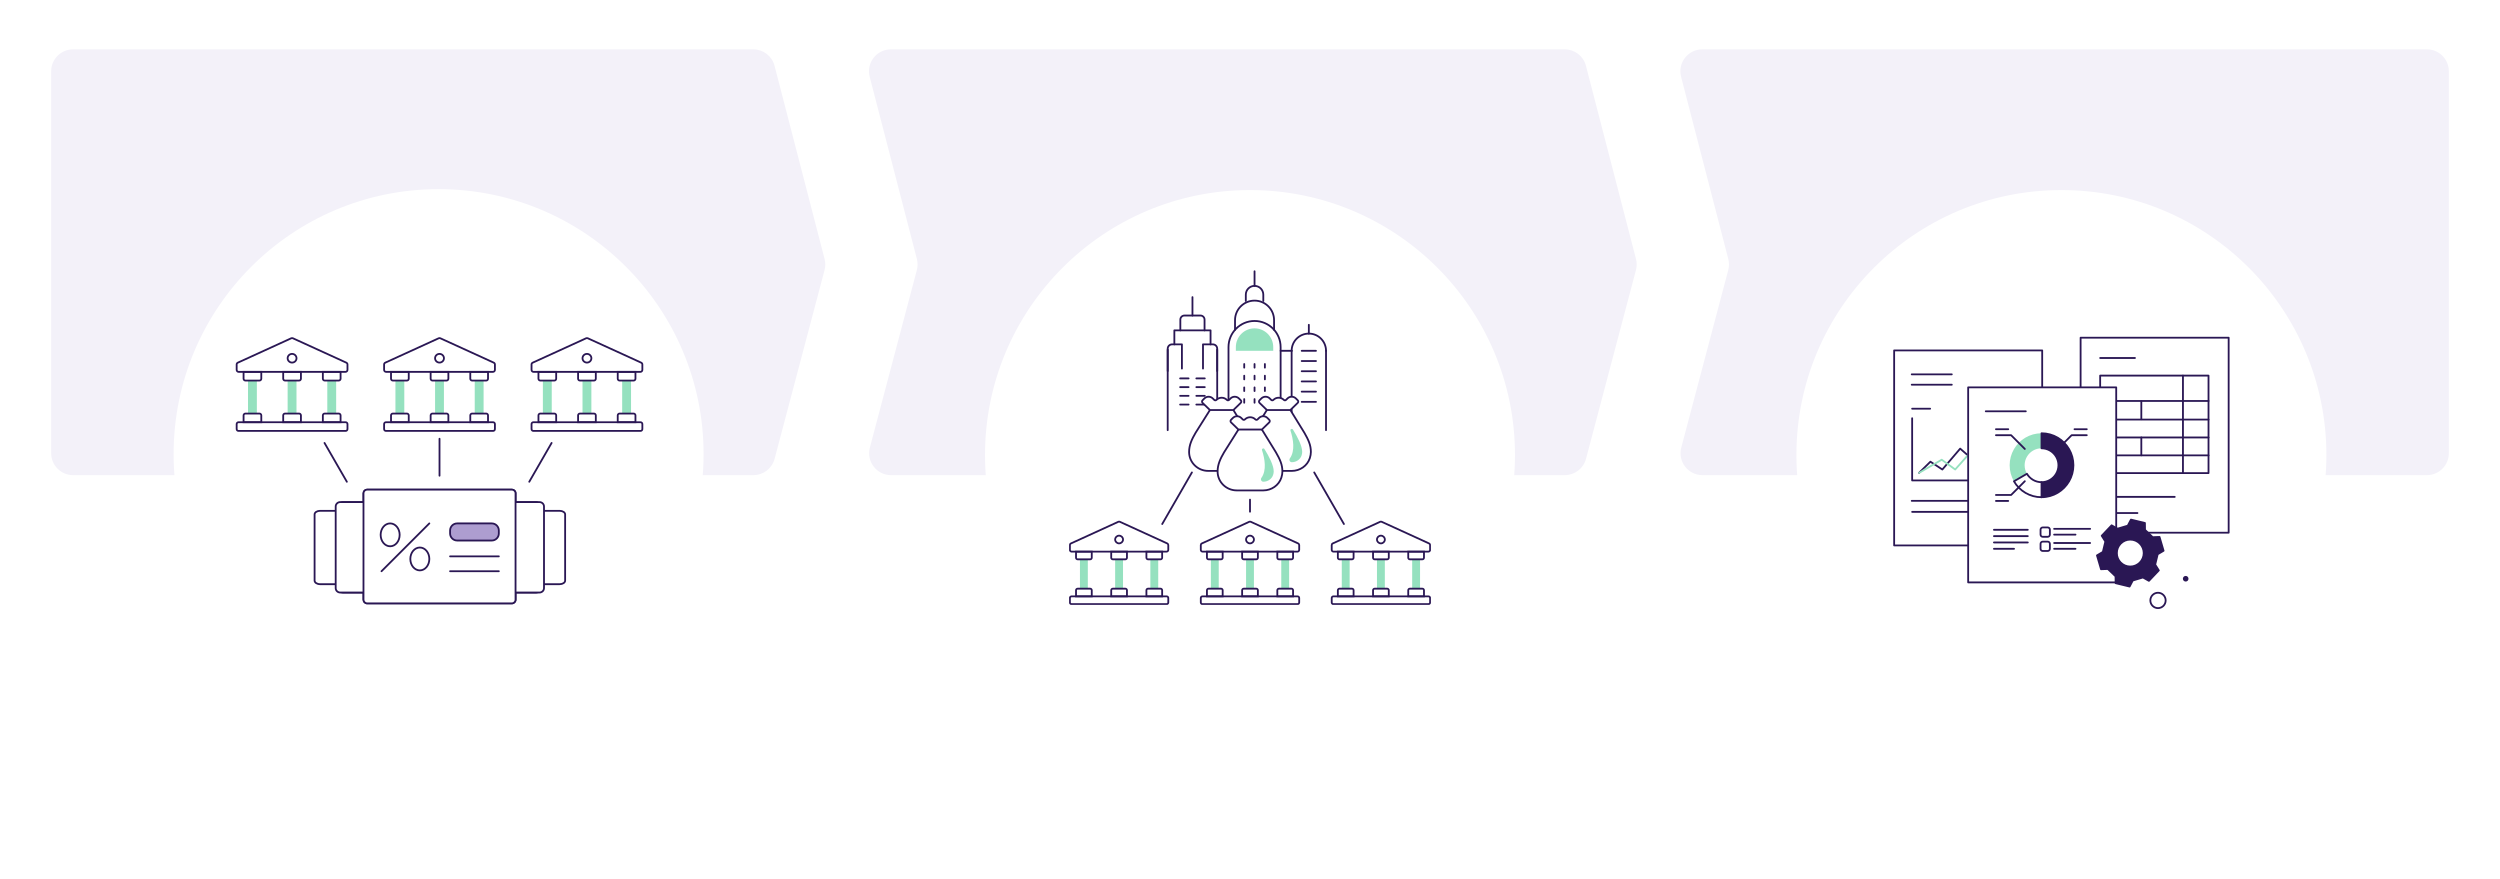 <svg width="1368" height="481" viewBox="0 0 1368 481" fill="none" xmlns="http://www.w3.org/2000/svg">
<path d="M919.888 42.009C917.92 34.411 923.656 27 931.505 27H1328C1334.63 27 1340 32.373 1340 39V144.747V248C1340 254.627 1334.63 260 1328 260H931.589C923.714 260 917.974 252.543 919.989 244.93L945.7 147.785C946.227 145.793 946.232 143.7 945.716 141.705L919.888 42.009Z" fill="#F3F1F9"/>
<g filter="url(#filter0_dd_364_965)">
<circle cx="1128" cy="223" r="145" fill="white"/>
<path d="M1117.49 165.749H1036.48V272.459H1117.49V165.749Z" fill="white" stroke="#2A1754" stroke-linecap="round" stroke-linejoin="round"/>
<path d="M1046.11 178.842H1068.01" stroke="#2A1754" stroke-linecap="round" stroke-linejoin="round"/>
<path d="M1046.11 184.507H1068.01" stroke="#2A1754" stroke-linecap="round" stroke-linejoin="round"/>
<path d="M1046.11 248.06H1107.42" stroke="#2A1754" stroke-linecap="round" stroke-linejoin="round"/>
<path d="M1046.33 254.095H1107.63" stroke="#2A1754" stroke-linecap="round" stroke-linejoin="round"/>
<path d="M1046.33 202.863V236.893H1107.41" fill="white"/>
<path d="M1046.33 202.863V236.893H1107.41" stroke="#2A1754" stroke-linecap="round" stroke-linejoin="round"/>
<path d="M1050.12 232.74L1056.32 226.638L1062.85 230.916L1072.61 219.484L1080.97 226.838L1103.55 208.607" stroke="#2A1754" stroke-linecap="round" stroke-linejoin="round"/>
<path d="M1103.55 217.793L1098.02 208.607L1090.17 224.948C1090.17 224.948 1083.19 215.97 1083 216.17C1082.81 216.37 1069.88 230.909 1069.88 230.909L1062.5 225.556L1050.12 232.733" stroke="#95E1BF" stroke-linecap="round" stroke-linejoin="round"/>
<path d="M1046.33 197.636H1056.16" stroke="#2A1754" stroke-linecap="round" stroke-linejoin="round"/>
<path d="M1219.52 158.786H1138.51V265.496H1219.52V158.786Z" fill="white" stroke="#2A1754" stroke-linecap="round" stroke-linejoin="round"/>
<path d="M1208.5 179.53H1149.21V232.874H1208.5V179.53Z" stroke="#2A1754" stroke-linecap="round" stroke-linejoin="round"/>
<path d="M1194.51 179.53V232.874" stroke="#2A1754" stroke-linecap="round" stroke-linejoin="round"/>
<path d="M1149.21 193.409H1208.5" stroke="#2A1754" stroke-linecap="round" stroke-linejoin="round"/>
<path d="M1149.21 203.596H1208.5" stroke="#2A1754" stroke-linecap="round" stroke-linejoin="round"/>
<path d="M1149.21 213.39H1208.5" stroke="#2A1754" stroke-linecap="round" stroke-linejoin="round"/>
<path d="M1149.21 223.183H1208.5" stroke="#2A1754" stroke-linecap="round" stroke-linejoin="round"/>
<path d="M1171.73 193.616V203.381" stroke="#2A1754" stroke-linecap="round" stroke-linejoin="round"/>
<path d="M1171.73 213.39V223.154" stroke="#2A1754" stroke-linecap="round" stroke-linejoin="round"/>
<path d="M1149.21 169.892H1168.25" stroke="#2A1754" stroke-linecap="round" stroke-linejoin="round"/>
<path d="M1149.21 245.892H1190.01" stroke="#2A1754" stroke-linecap="round" stroke-linejoin="round"/>
<path d="M1149.21 254.73H1169.61" stroke="#2A1754" stroke-linecap="round" stroke-linejoin="round"/>
<path d="M1157.99 185.974H1076.98V292.683H1157.99V185.974Z" fill="white" stroke="#2A1754" stroke-linecap="round" stroke-linejoin="round"/>
<path d="M1086.62 199.066H1108.51" stroke="#2A1754" stroke-linecap="round" stroke-linejoin="round"/>
<path d="M1117.12 211.083V219.305C1113.7 219.305 1110.72 221.173 1109.12 223.939C1108.33 225.303 1107.88 226.89 1107.88 228.573C1107.88 230.256 1108.33 231.842 1109.12 233.206L1102.01 237.321C1100.53 234.748 1099.68 231.761 1099.68 228.573C1099.68 225.385 1100.53 222.397 1102.01 219.824C1105.03 214.597 1110.66 211.083 1117.12 211.083H1117.12Z" fill="#95E1BF"/>
<path d="M1134.57 228.573C1134.57 231.761 1133.71 234.748 1132.23 237.321C1129.21 242.548 1123.58 246.07 1117.12 246.07V237.855C1120.55 237.855 1123.53 235.979 1125.13 233.206C1125.92 231.842 1126.38 230.263 1126.38 228.573C1126.38 226.882 1125.92 225.303 1125.13 223.939C1123.53 221.173 1120.55 219.305 1117.12 219.305V211.083C1123.58 211.083 1129.22 214.605 1132.23 219.824C1133.71 222.397 1134.57 225.385 1134.57 228.573Z" fill="#2A1754" stroke="#2A1754" stroke-linecap="round" stroke-linejoin="round"/>
<path d="M1109.14 233.251C1109.95 234.637 1111.11 235.801 1112.5 236.609C1113.86 237.395 1115.44 237.855 1117.12 237.855V246.077C1113.94 246.077 1110.96 245.224 1108.4 243.734C1105.76 242.207 1103.56 240.005 1102.03 237.365L1109.14 233.251Z" fill="white" stroke="#2A1754" stroke-linecap="round" stroke-linejoin="round"/>
<path d="M1091.09 263.902H1109.6" stroke="#2A1754" stroke-miterlimit="10" stroke-linecap="round"/>
<path d="M1091.09 267.371H1109.6" stroke="#2A1754" stroke-miterlimit="10" stroke-linecap="round"/>
<path d="M1091.09 270.835H1109.6" stroke="#2A1754" stroke-miterlimit="10" stroke-linecap="round"/>
<path d="M1091.09 274.304H1102.08" stroke="#2A1754" stroke-miterlimit="10" stroke-linecap="round"/>
<path d="M1120.5 262.619H1117.78C1117.13 262.619 1116.59 263.153 1116.59 263.813V266.541C1116.59 267.2 1117.13 267.735 1117.78 267.735H1120.5C1121.16 267.735 1121.69 267.2 1121.69 266.541V263.813C1121.69 263.153 1121.16 262.619 1120.5 262.619Z" stroke="#2A1754" stroke-miterlimit="10" stroke-linecap="round"/>
<path d="M1124.02 263.376H1143.71" stroke="#2A1754" stroke-miterlimit="10" stroke-linecap="round"/>
<path d="M1124.02 266.548H1135.71" stroke="#2A1754" stroke-miterlimit="10" stroke-linecap="round"/>
<path d="M1120.5 270.379H1117.78C1117.13 270.379 1116.59 270.914 1116.59 271.573V274.301C1116.59 274.961 1117.13 275.495 1117.78 275.495H1120.5C1121.16 275.495 1121.69 274.961 1121.69 274.301V271.573C1121.69 270.914 1121.16 270.379 1120.5 270.379Z" stroke="#2A1754" stroke-miterlimit="10" stroke-linecap="round"/>
<path d="M1124.02 271.128H1143.71" stroke="#2A1754" stroke-miterlimit="10" stroke-linecap="round"/>
<path d="M1124.02 274.3H1135.71" stroke="#2A1754" stroke-miterlimit="10" stroke-linecap="round"/>
<path d="M1092.19 208.868H1098.9" stroke="#2A1754" stroke-linecap="round" stroke-linejoin="round"/>
<path d="M1092.19 212.137H1100.47L1107.98 219.662" stroke="#2A1754" stroke-linecap="round" stroke-linejoin="round"/>
<path d="M1141.88 208.866H1135.17" stroke="#2A1754" stroke-linecap="round" stroke-linejoin="round"/>
<path d="M1141.88 212.137H1133.6L1126.09 219.662" stroke="#2A1754" stroke-linecap="round" stroke-linejoin="round"/>
<path d="M1092.19 248.115H1098.9" stroke="#2A1754" stroke-linecap="round" stroke-linejoin="round"/>
<path d="M1092.19 244.854H1100.47L1107.98 237.321" stroke="#2A1754" stroke-linecap="round" stroke-linejoin="round"/>
<path d="M1180.86 298.353C1183.17 298.353 1185.05 300.236 1185.05 302.557C1185.05 304.878 1183.17 306.761 1180.86 306.761C1178.55 306.761 1176.67 304.878 1176.67 302.557C1176.67 300.236 1178.55 298.353 1180.86 298.353Z" stroke="#2A1754" stroke-miterlimit="10"/>
<path d="M1197.54 290.688C1197.54 291.54 1196.86 292.23 1196.01 292.23C1195.16 292.23 1194.47 291.54 1194.47 290.688C1194.47 289.835 1195.16 289.146 1196.01 289.146C1196.86 289.146 1197.54 289.835 1197.54 290.688Z" fill="#2A1754"/>
<path d="M1180.69 277.283L1183.91 275.371C1182.72 271.323 1182.87 271.856 1181.69 267.808L1177.95 267.949C1176.3 266.37 1175.39 265.51 1173.75 263.931L1173.7 260.179C1169.61 259.186 1170.15 259.319 1166.06 258.326L1164.31 261.647C1162.12 262.292 1160.93 262.648 1158.74 263.293L1155.48 261.455C1152.58 264.509 1152.96 264.109 1150.06 267.163L1152.05 270.344C1151.51 272.568 1151.22 273.784 1150.68 276.008L1147.46 277.921C1148.65 281.969 1148.49 281.435 1149.68 285.483L1153.42 285.342C1155.07 286.922 1155.97 287.782 1157.62 289.361L1157.67 293.112C1161.76 294.106 1161.22 293.972 1165.31 294.966L1167.06 291.644C1169.24 290.999 1170.44 290.643 1172.63 289.998L1175.89 291.837C1178.79 288.783 1178.41 289.183 1181.31 286.128L1179.32 282.955C1179.86 280.731 1180.15 279.515 1180.69 277.291V277.283ZM1165.68 284.015C1161.61 284.015 1158.33 280.709 1158.33 276.638C1158.33 272.568 1161.62 269.262 1165.68 269.262C1169.74 269.262 1173.04 272.568 1173.04 276.638C1173.04 280.709 1169.74 284.015 1165.68 284.015Z" fill="#2A1754" stroke="#2A1754" stroke-linecap="round" stroke-linejoin="round"/>
</g>
<path d="M475.888 42.009C473.92 34.411 479.656 27 487.505 27H856.209C861.677 27 866.454 30.697 867.826 35.991L895.212 141.705C895.729 143.7 895.723 145.793 895.196 147.785L867.86 251.07C866.467 256.334 861.704 260 856.259 260H487.589C479.714 260 473.974 252.543 475.989 244.93L501.7 147.785C502.227 145.793 502.232 143.7 501.716 141.705L475.888 42.009Z" fill="#F3F1F9"/>
<g filter="url(#filter1_dd_364_965)">
<circle cx="684" cy="223" r="145" fill="white"/>
<g clip-path="url(#clip0_364_965)">
<path d="M691.281 138.692V135.236C691.281 132.589 689.141 130.439 686.495 130.439C683.849 130.439 681.709 132.589 681.709 135.236V138.692" stroke="#2A1754" stroke-linecap="round" stroke-linejoin="round"/>
<path d="M686.486 130.439V122.444" stroke="#2A1754" stroke-linecap="round" stroke-linejoin="round"/>
<path d="M700.755 209.378V163.93C700.755 156.033 694.371 149.636 686.495 149.636C678.62 149.636 672.236 156.041 672.236 163.93V209.378" stroke="#2A1754" stroke-linecap="round" stroke-linejoin="round"/>
<path d="M697.168 154.451V149.201C697.168 143.285 692.391 138.497 686.487 138.497C680.582 138.497 675.805 143.294 675.805 149.201V154.451" stroke="#2A1754" stroke-linecap="round" stroke-linejoin="round"/>
<path d="M692.142 179.592V181.581" stroke="#2A1754" stroke-linecap="round" stroke-linejoin="round"/>
<path d="M692.142 185.997V187.978" stroke="#2A1754" stroke-linecap="round" stroke-linejoin="round"/>
<path d="M686.486 179.592V181.581" stroke="#2A1754" stroke-linecap="round" stroke-linejoin="round"/>
<path d="M686.486 185.997V187.978" stroke="#2A1754" stroke-linecap="round" stroke-linejoin="round"/>
<path d="M686.486 192.393V194.374" stroke="#2A1754" stroke-linecap="round" stroke-linejoin="round"/>
<path d="M680.839 179.592V181.581" stroke="#2A1754" stroke-linecap="round" stroke-linejoin="round"/>
<path d="M680.839 185.997V187.978" stroke="#2A1754" stroke-linecap="round" stroke-linejoin="round"/>
<path d="M680.839 192.393V194.374" stroke="#2A1754" stroke-linecap="round" stroke-linejoin="round"/>
<path d="M692.142 173.196V175.177" stroke="#2A1754" stroke-linecap="round" stroke-linejoin="round"/>
<path d="M686.486 173.196V175.177" stroke="#2A1754" stroke-linecap="round" stroke-linejoin="round"/>
<path d="M680.839 173.196V175.177" stroke="#2A1754" stroke-linecap="round" stroke-linejoin="round"/>
<path d="M706.784 165.964H700.755" stroke="#2A1754" stroke-linecap="round" stroke-linejoin="round"/>
<path d="M725.598 209.378V165.964" stroke="#2A1754" stroke-linecap="round" stroke-linejoin="round"/>
<path d="M638.966 165.333V209.378" stroke="#2A1754" stroke-linecap="round" stroke-linejoin="round"/>
<path d="M666.056 209.378V165.333" stroke="#2A1754" stroke-linecap="round" stroke-linejoin="round"/>
<path d="M662.415 162.438V154.771H642.606V162.438" stroke="#2A1754" stroke-linecap="round" stroke-linejoin="round"/>
<path d="M659.13 154.771V148.908C659.13 147.664 658.118 146.652 656.875 146.652H648.138C646.895 146.652 645.883 147.664 645.883 148.908V154.771" stroke="#2A1754" stroke-linecap="round" stroke-linejoin="round"/>
<path d="M638.966 177.024V164.818C638.966 163.504 640.032 162.438 641.346 162.438H646.744V175.683" stroke="#2A1754" stroke-linecap="round" stroke-linejoin="round"/>
<path d="M658.278 175.683V162.438H663.676C664.99 162.438 666.056 163.504 666.056 164.818V177.024" stroke="#2A1754" stroke-linecap="round" stroke-linejoin="round"/>
<path d="M686.486 153.67C680.848 153.67 676.258 158.271 676.258 163.93V165.973H696.715V163.93C696.715 158.271 692.124 153.67 686.486 153.67Z" fill="#95E1BF"/>
<path d="M645.768 181.066H650.385" stroke="#2A1754" stroke-linecap="round" stroke-linejoin="round"/>
<path d="M645.768 185.837H650.385" stroke="#2A1754" stroke-linecap="round" stroke-linejoin="round"/>
<path d="M645.768 190.607H650.385" stroke="#2A1754" stroke-linecap="round" stroke-linejoin="round"/>
<path d="M645.768 195.378H650.385" stroke="#2A1754" stroke-linecap="round" stroke-linejoin="round"/>
<path d="M712.297 165.964H720.093" stroke="#2A1754" stroke-linecap="round" stroke-linejoin="round"/>
<path d="M712.297 171.552H720.093" stroke="#2A1754" stroke-linecap="round" stroke-linejoin="round"/>
<path d="M712.297 177.14H720.093" stroke="#2A1754" stroke-linecap="round" stroke-linejoin="round"/>
<path d="M712.297 182.728H720.093" stroke="#2A1754" stroke-linecap="round" stroke-linejoin="round"/>
<path d="M712.297 188.306H720.093" stroke="#2A1754" stroke-linecap="round" stroke-linejoin="round"/>
<path d="M712.297 193.894H720.093" stroke="#2A1754" stroke-linecap="round" stroke-linejoin="round"/>
<path d="M659.255 181.066H654.638" stroke="#2A1754" stroke-linecap="round" stroke-linejoin="round"/>
<path d="M659.255 185.837H654.638" stroke="#2A1754" stroke-linecap="round" stroke-linejoin="round"/>
<path d="M659.255 190.607H654.638" stroke="#2A1754" stroke-linecap="round" stroke-linejoin="round"/>
<path d="M659.255 195.378H654.638" stroke="#2A1754" stroke-linecap="round" stroke-linejoin="round"/>
<path d="M725.598 165.964C725.598 160.759 721.389 156.539 716.195 156.539C711.001 156.539 706.792 160.759 706.792 165.964" stroke="#2A1754" stroke-linecap="round" stroke-linejoin="round"/>
<path d="M716.195 156.539V151.733" stroke="#2A1754" stroke-linecap="round" stroke-linejoin="round"/>
<path d="M706.784 165.964V209.378" stroke="#2A1754" stroke-linecap="round" stroke-linejoin="round"/>
<path d="M652.516 146.652V136.587" stroke="#2A1754" stroke-linecap="round" stroke-linejoin="round"/>
<path d="M662.069 198.371L654.247 210.79C652.196 214.282 650.668 217.524 650.677 221.326C650.677 221.362 650.677 221.397 650.677 221.433C650.731 227.127 655.454 231.676 661.137 231.676H675.707C680.138 231.676 684.195 228.922 685.563 224.702C685.944 223.521 686.14 222.366 686.14 221.326C686.149 217.524 684.763 214.628 682.57 210.79L674.917 198.371" fill="white"/>
<path d="M662.069 198.371L654.247 210.79C652.196 214.282 650.668 217.524 650.677 221.326C650.677 221.362 650.677 221.397 650.677 221.433C650.731 227.127 655.454 231.676 661.137 231.676H675.707C680.138 231.676 684.195 228.922 685.563 224.702C685.944 223.521 686.14 222.366 686.14 221.326C686.149 217.524 684.763 214.628 682.57 210.79L674.917 198.371" stroke="#2A1754" stroke-miterlimit="10"/>
<path d="M662.069 198.371L658.038 194.454C657.647 194.072 657.638 193.441 658.029 193.05L659.023 192.046C660.302 190.767 662.371 190.767 663.649 192.046L664.422 192.819C664.759 193.157 665.301 193.157 665.629 192.819C667.21 191.238 669.767 191.238 671.347 192.819C671.685 193.157 672.226 193.157 672.555 192.819L673.327 192.046C674.606 190.767 676.675 190.767 677.953 192.046L678.948 193.05C679.338 193.441 679.329 194.072 678.939 194.454L674.908 198.371H662.069Z" fill="white" stroke="#2A1754" stroke-miterlimit="10"/>
<path d="M693.243 198.371L685.42 210.79C683.369 214.282 681.842 217.524 681.851 221.326C681.851 221.362 681.851 221.397 681.851 221.433C681.904 227.127 686.628 231.676 692.31 231.676H706.881C711.311 231.676 715.369 228.922 716.736 224.702C717.118 223.521 717.314 222.366 717.314 221.326C717.322 217.524 715.937 214.628 713.744 210.79L706.091 198.371" fill="white"/>
<path d="M693.243 198.371L685.42 210.79C683.369 214.282 681.842 217.524 681.851 221.326C681.851 221.362 681.851 221.397 681.851 221.433C681.904 227.127 686.628 231.676 692.31 231.676H706.881C711.311 231.676 715.369 228.922 716.736 224.702C717.118 223.521 717.314 222.366 717.314 221.326C717.322 217.524 715.937 214.628 713.744 210.79L706.091 198.371" stroke="#2A1754" stroke-miterlimit="10"/>
<path d="M693.243 198.371L689.212 194.454C688.821 194.072 688.812 193.441 689.203 193.05L690.197 192.046C691.476 190.767 693.544 190.767 694.823 192.046L695.595 192.819C695.933 193.157 696.475 193.157 696.803 192.819C698.383 191.238 700.941 191.238 702.521 192.819C702.858 193.157 703.4 193.157 703.729 192.819L704.501 192.046C705.78 190.767 707.848 190.767 709.127 192.046L710.121 193.05C710.512 193.441 710.503 194.072 710.113 194.454L706.081 198.371H693.243Z" fill="white" stroke="#2A1754" stroke-miterlimit="10"/>
<path d="M706.162 209.68C705.887 208.836 707.032 208.294 707.502 209.049C709.935 212.949 712.563 217.942 712.563 221.317C712.563 221.868 712.439 222.552 712.217 223.236C711.516 225.404 709.323 226.923 706.881 226.923C705.789 226.923 705.194 225.688 705.833 224.8C708.772 220.651 707.698 214.415 706.162 209.689V209.68Z" fill="#95E1BF"/>
<path d="M677.66 209.049L669.838 221.468C667.787 224.96 666.26 228.202 666.269 232.004C666.269 232.04 666.269 232.075 666.269 232.111C666.322 237.805 671.045 242.354 676.728 242.354H691.298C695.729 242.354 699.787 239.6 701.154 235.38C701.536 234.198 701.731 233.044 701.731 232.004C701.74 228.202 700.355 225.306 698.162 221.468L690.508 209.049" fill="white"/>
<path d="M677.66 209.049L669.838 221.468C667.787 224.96 666.26 228.202 666.269 232.004C666.269 232.04 666.269 232.075 666.269 232.111C666.322 237.805 671.045 242.354 676.728 242.354H691.298C695.729 242.354 699.787 239.6 701.154 235.38C701.536 234.198 701.731 233.044 701.731 232.004C701.74 228.202 700.355 225.306 698.162 221.468L690.508 209.049" stroke="#2A1754" stroke-miterlimit="10"/>
<path d="M677.66 209.049L673.629 205.132C673.238 204.75 673.229 204.119 673.62 203.728L674.615 202.724C675.893 201.445 677.962 201.445 679.241 202.724L680.013 203.497C680.35 203.835 680.892 203.835 681.221 203.497C682.801 201.916 685.358 201.916 686.939 203.497C687.276 203.835 687.818 203.835 688.146 203.497L688.919 202.724C690.197 201.445 692.266 201.445 693.544 202.724L694.539 203.728C694.93 204.119 694.921 204.75 694.53 205.132L690.499 209.049H677.66Z" fill="white" stroke="#2A1754" stroke-miterlimit="10"/>
<path d="M690.579 220.358C690.304 219.514 691.449 218.972 691.92 219.727C694.353 223.627 696.981 228.62 696.981 231.995C696.981 232.546 696.857 233.23 696.635 233.914C695.933 236.082 693.74 237.601 691.298 237.601C690.206 237.601 689.611 236.366 690.251 235.478C693.19 231.329 692.115 225.093 690.579 220.367V220.358Z" fill="#95E1BF"/>
<path d="M595.255 280.073H590.949V296.117H595.255V280.073Z" fill="#95E1BF"/>
<path d="M589.688 296.116H596.525C597.013 296.116 597.413 296.516 597.413 297.005V300.336H588.8V297.005C588.8 296.516 589.2 296.116 589.688 296.116Z" stroke="#2A1754" stroke-miterlimit="10"/>
<path d="M588.8 275.853H597.413V279.185C597.413 279.673 597.013 280.073 596.525 280.073H589.688C589.2 280.073 588.8 279.673 588.8 279.185V275.853Z" stroke="#2A1754" stroke-miterlimit="10"/>
<path d="M633.781 280.073H629.475V296.117H633.781V280.073Z" fill="#95E1BF"/>
<path d="M628.205 296.116H635.042C635.53 296.116 635.929 296.516 635.929 297.005V300.336H627.317V297.005C627.317 296.516 627.716 296.116 628.205 296.116Z" stroke="#2A1754" stroke-miterlimit="10"/>
<path d="M627.317 275.853H635.929V279.185C635.929 279.673 635.53 280.073 635.042 280.073H628.205C627.716 280.073 627.317 279.673 627.317 279.185V275.853Z" stroke="#2A1754" stroke-miterlimit="10"/>
<path d="M614.514 280.073H610.208V296.117H614.514V280.073Z" fill="#95E1BF"/>
<path d="M608.946 296.116H615.783C616.272 296.116 616.671 296.516 616.671 297.005V300.336H608.059V297.005C608.059 296.516 608.458 296.116 608.946 296.116Z" stroke="#2A1754" stroke-miterlimit="10"/>
<path d="M608.059 275.853H616.671V279.185C616.671 279.673 616.272 280.073 615.783 280.073H608.946C608.458 280.073 608.059 279.673 608.059 279.185V275.853Z" stroke="#2A1754" stroke-miterlimit="10"/>
<path d="M638.398 300.336H586.332C585.841 300.336 585.444 300.734 585.444 301.225V303.667C585.444 304.158 585.841 304.556 586.332 304.556H638.398C638.888 304.556 639.286 304.158 639.286 303.667V301.225C639.286 300.734 638.888 300.336 638.398 300.336Z" stroke="#2A1754" stroke-miterlimit="10"/>
<path d="M638.318 275.853H586.412C585.879 275.853 585.444 275.418 585.444 274.885V272.255C585.444 271.873 585.666 271.527 586.012 271.376L611.965 259.517C612.223 259.401 612.516 259.401 612.764 259.517L638.717 271.376C639.064 271.536 639.286 271.882 639.286 272.255V274.885C639.286 275.418 638.851 275.853 638.318 275.853Z" stroke="#2A1754" stroke-miterlimit="10"/>
<path d="M612.365 271.341C613.556 271.341 614.522 270.394 614.522 269.226C614.522 268.059 613.556 267.112 612.365 267.112C611.173 267.112 610.207 268.059 610.207 269.226C610.207 270.394 611.173 271.341 612.365 271.341Z" stroke="#2A1754" stroke-miterlimit="10"/>
<path d="M666.891 280.073H662.584V296.117H666.891V280.073Z" fill="#95E1BF"/>
<path d="M661.323 296.116H668.16C668.649 296.116 669.048 296.516 669.048 297.005V300.336H660.436V297.005C660.436 296.516 660.835 296.116 661.323 296.116Z" stroke="#2A1754" stroke-miterlimit="10"/>
<path d="M660.436 275.853H669.048V279.185C669.048 279.673 668.649 280.073 668.16 280.073H661.323C660.835 280.073 660.436 279.673 660.436 279.185V275.853Z" stroke="#2A1754" stroke-miterlimit="10"/>
<path d="M705.416 280.073H701.11V296.117H705.416V280.073Z" fill="#95E1BF"/>
<path d="M699.84 296.116H706.677C707.165 296.116 707.565 296.516 707.565 297.005V300.336H698.952V297.005C698.952 296.516 699.352 296.116 699.84 296.116Z" stroke="#2A1754" stroke-miterlimit="10"/>
<path d="M698.952 275.853H707.565V279.185C707.565 279.673 707.165 280.073 706.677 280.073H699.84C699.352 280.073 698.952 279.673 698.952 279.185V275.853Z" stroke="#2A1754" stroke-miterlimit="10"/>
<path d="M686.149 280.073H681.843V296.117H686.149V280.073Z" fill="#95E1BF"/>
<path d="M680.582 296.116H687.419C687.907 296.116 688.306 296.516 688.306 297.005V300.336H679.694V297.005C679.694 296.516 680.093 296.116 680.582 296.116Z" stroke="#2A1754" stroke-miterlimit="10"/>
<path d="M679.694 275.853H688.306V279.185C688.306 279.673 687.907 280.073 687.419 280.073H680.582C680.093 280.073 679.694 279.673 679.694 279.185V275.853Z" stroke="#2A1754" stroke-miterlimit="10"/>
<path d="M710.033 300.336H657.967C657.477 300.336 657.079 300.734 657.079 301.225V303.667C657.079 304.158 657.477 304.556 657.967 304.556H710.033C710.523 304.556 710.921 304.158 710.921 303.667V301.225C710.921 300.734 710.523 300.336 710.033 300.336Z" stroke="#2A1754" stroke-miterlimit="10"/>
<path d="M709.953 275.853H658.047C657.514 275.853 657.079 275.418 657.079 274.885V272.255C657.079 271.873 657.301 271.527 657.647 271.376L683.6 259.517C683.858 259.401 684.151 259.401 684.4 259.517L710.353 271.376C710.699 271.536 710.921 271.882 710.921 272.255V274.885C710.921 275.418 710.486 275.853 709.953 275.853Z" stroke="#2A1754" stroke-miterlimit="10"/>
<path d="M684 271.341C685.191 271.341 686.157 270.394 686.157 269.226C686.157 268.059 685.191 267.112 684 267.112C682.808 267.112 681.842 268.059 681.842 269.226C681.842 270.394 682.808 271.341 684 271.341Z" stroke="#2A1754" stroke-miterlimit="10"/>
<path d="M738.526 280.073H734.22V296.117H738.526V280.073Z" fill="#95E1BF"/>
<path d="M732.959 296.116H739.795C740.284 296.116 740.683 296.516 740.683 297.005V300.336H732.071V297.005C732.071 296.516 732.47 296.116 732.959 296.116Z" stroke="#2A1754" stroke-miterlimit="10"/>
<path d="M732.071 275.853H740.683V279.185C740.683 279.673 740.284 280.073 739.795 280.073H732.959C732.47 280.073 732.071 279.673 732.071 279.185V275.853Z" stroke="#2A1754" stroke-miterlimit="10"/>
<path d="M777.051 280.073H772.745V296.117H777.051V280.073Z" fill="#95E1BF"/>
<path d="M771.475 296.116H778.312C778.8 296.116 779.2 296.516 779.2 297.005V300.336H770.587V297.005C770.587 296.516 770.987 296.116 771.475 296.116Z" stroke="#2A1754" stroke-miterlimit="10"/>
<path d="M770.587 275.853H779.2V279.185C779.2 279.673 778.8 280.073 778.312 280.073H771.475C770.987 280.073 770.587 279.673 770.587 279.185V275.853Z" stroke="#2A1754" stroke-miterlimit="10"/>
<path d="M757.784 280.073H753.478V296.117H757.784V280.073Z" fill="#95E1BF"/>
<path d="M752.217 296.116H759.054C759.542 296.116 759.942 296.516 759.942 297.005V300.336H751.329V297.005C751.329 296.516 751.729 296.116 752.217 296.116Z" stroke="#2A1754" stroke-miterlimit="10"/>
<path d="M751.329 275.853H759.942V279.185C759.942 279.673 759.542 280.073 759.054 280.073H752.217C751.729 280.073 751.329 279.673 751.329 279.185V275.853Z" stroke="#2A1754" stroke-miterlimit="10"/>
<path d="M781.668 300.336H729.602C729.112 300.336 728.714 300.734 728.714 301.225V303.667C728.714 304.158 729.112 304.556 729.602 304.556H781.668C782.159 304.556 782.556 304.158 782.556 303.667V301.225C782.556 300.734 782.159 300.336 781.668 300.336Z" stroke="#2A1754" stroke-miterlimit="10"/>
<path d="M781.588 275.853H729.682C729.149 275.853 728.714 275.418 728.714 274.885V272.255C728.714 271.873 728.936 271.527 729.283 271.376L755.236 259.517C755.493 259.401 755.786 259.401 756.035 259.517L781.988 271.376C782.334 271.536 782.556 271.882 782.556 272.255V274.885C782.556 275.418 782.121 275.853 781.588 275.853Z" stroke="#2A1754" stroke-miterlimit="10"/>
<path d="M755.635 271.341C756.827 271.341 757.793 270.394 757.793 269.226C757.793 268.059 756.827 267.112 755.635 267.112C754.444 267.112 753.478 268.059 753.478 269.226C753.478 270.394 754.444 271.341 755.635 271.341Z" stroke="#2A1754" stroke-miterlimit="10"/>
<path d="M684 247.408V254.009" stroke="#2A1754" stroke-miterlimit="10" stroke-linecap="round"/>
<path d="M719.143 232.52L735.391 260.742" stroke="#2A1754" stroke-miterlimit="10" stroke-linecap="round"/>
<path d="M652.213 232.52L635.965 260.742" stroke="#2A1754" stroke-miterlimit="10" stroke-linecap="round"/>
</g>
</g>
<path d="M28 39C28 32.373 33.373 27 40 27H412.209C417.677 27 422.454 30.697 423.826 35.991L451.212 141.705C451.729 143.7 451.723 145.793 451.196 147.785L423.86 251.07C422.467 256.334 417.704 260 412.259 260H40C33.373 260 28 254.627 28 248V144.747V39Z" fill="#F3F1F9"/>
<g filter="url(#filter2_dd_364_965)">
<circle cx="240" cy="222.5" r="145" fill="white"/>
<g clip-path="url(#clip1_364_965)">
<path d="M140.553 182.24H135.703V200.3H140.553V182.24Z" fill="#95E1BF"/>
<path d="M134.281 200.301H141.981C142.531 200.301 142.981 200.751 142.981 201.301V205.051H133.281V201.301C133.281 200.751 133.731 200.301 134.281 200.301Z" stroke="#2A1754" stroke-miterlimit="10"/>
<path d="M133.281 177.49H142.981V181.24C142.981 181.79 142.531 182.24 141.981 182.24H134.281C133.731 182.24 133.281 181.79 133.281 181.24V177.49Z" stroke="#2A1754" stroke-miterlimit="10"/>
<path d="M183.944 182.24H179.094V200.3H183.944V182.24Z" fill="#95E1BF"/>
<path d="M177.664 200.301H185.364C185.914 200.301 186.364 200.751 186.364 201.301V205.051H176.664V201.301C176.664 200.751 177.114 200.301 177.664 200.301Z" stroke="#2A1754" stroke-miterlimit="10"/>
<path d="M176.664 177.49H186.364V181.24C186.364 181.79 185.914 182.24 185.364 182.24H177.664C177.114 182.24 176.664 181.79 176.664 181.24V177.49Z" stroke="#2A1754" stroke-miterlimit="10"/>
<path d="M162.241 182.24H157.391V200.3H162.241V182.24Z" fill="#95E1BF"/>
<path d="M155.969 200.301H163.669C164.219 200.301 164.669 200.751 164.669 201.301V205.051H154.969V201.301C154.969 200.751 155.419 200.301 155.969 200.301Z" stroke="#2A1754" stroke-miterlimit="10"/>
<path d="M154.969 177.49H164.669V181.24C164.669 181.79 164.219 182.24 163.669 182.24H155.969C155.419 182.24 154.969 181.79 154.969 181.24V177.49Z" stroke="#2A1754" stroke-miterlimit="10"/>
<path d="M189.14 205.049H130.5C129.948 205.049 129.5 205.497 129.5 206.049V208.799C129.5 209.351 129.948 209.799 130.5 209.799H189.14C189.692 209.799 190.14 209.351 190.14 208.799V206.049C190.14 205.497 189.692 205.049 189.14 205.049Z" stroke="#2A1754" stroke-miterlimit="10"/>
<path d="M189.05 177.489H130.59C129.99 177.489 129.5 176.999 129.5 176.399V173.439C129.5 173.009 129.75 172.619 130.14 172.449L159.37 159.099C159.66 158.969 159.99 158.969 160.27 159.099L189.5 172.449C189.89 172.629 190.14 173.019 190.14 173.439V176.399C190.14 176.999 189.65 177.489 189.05 177.489Z" stroke="#2A1754" stroke-miterlimit="10"/>
<path d="M159.821 172.41C161.163 172.41 162.251 171.345 162.251 170.03C162.251 168.716 161.163 167.65 159.821 167.65C158.479 167.65 157.391 168.716 157.391 170.03C157.391 171.345 158.479 172.41 159.821 172.41Z" stroke="#2A1754" stroke-miterlimit="10"/>
<path d="M221.233 182.24H216.383V200.3H221.233V182.24Z" fill="#95E1BF"/>
<path d="M214.961 200.301H222.661C223.211 200.301 223.661 200.751 223.661 201.301V205.051H213.961V201.301C213.961 200.751 214.411 200.301 214.961 200.301Z" stroke="#2A1754" stroke-miterlimit="10"/>
<path d="M213.961 177.49H223.661V181.24C223.661 181.79 223.211 182.24 222.661 182.24H214.961C214.411 182.24 213.961 181.79 213.961 181.24V177.49Z" stroke="#2A1754" stroke-miterlimit="10"/>
<path d="M264.623 182.24H259.773V200.3H264.623V182.24Z" fill="#95E1BF"/>
<path d="M258.344 200.301H266.044C266.594 200.301 267.044 200.751 267.044 201.301V205.051H257.344V201.301C257.344 200.751 257.794 200.301 258.344 200.301Z" stroke="#2A1754" stroke-miterlimit="10"/>
<path d="M257.344 177.49H267.044V181.24C267.044 181.79 266.594 182.24 266.044 182.24H258.344C257.794 182.24 257.344 181.79 257.344 181.24V177.49Z" stroke="#2A1754" stroke-miterlimit="10"/>
<path d="M242.92 182.24H238.07V200.3H242.92V182.24Z" fill="#95E1BF"/>
<path d="M236.648 200.301H244.348C244.898 200.301 245.348 200.751 245.348 201.301V205.051H235.648V201.301C235.648 200.751 236.098 200.301 236.648 200.301Z" stroke="#2A1754" stroke-miterlimit="10"/>
<path d="M235.648 177.49H245.348V181.24C245.348 181.79 244.898 182.24 244.348 182.24H236.648C236.098 182.24 235.648 181.79 235.648 181.24V177.49Z" stroke="#2A1754" stroke-miterlimit="10"/>
<path d="M269.82 205.049H211.18C210.627 205.049 210.18 205.497 210.18 206.049V208.799C210.18 209.351 210.627 209.799 211.18 209.799H269.82C270.372 209.799 270.82 209.351 270.82 208.799V206.049C270.82 205.497 270.372 205.049 269.82 205.049Z" stroke="#2A1754" stroke-miterlimit="10"/>
<path d="M269.73 177.489H211.27C210.67 177.489 210.18 176.999 210.18 176.399V173.439C210.18 173.009 210.43 172.619 210.82 172.449L240.05 159.099C240.34 158.969 240.67 158.969 240.95 159.099L270.18 172.449C270.57 172.629 270.82 173.019 270.82 173.439V176.399C270.82 176.999 270.33 177.489 269.73 177.489Z" stroke="#2A1754" stroke-miterlimit="10"/>
<path d="M240.5 172.41C241.842 172.41 242.93 171.345 242.93 170.03C242.93 168.716 241.842 167.65 240.5 167.65C239.158 167.65 238.07 168.716 238.07 170.03C238.07 171.345 239.158 172.41 240.5 172.41Z" stroke="#2A1754" stroke-miterlimit="10"/>
<path d="M301.913 182.24H297.062V200.3H301.913V182.24Z" fill="#95E1BF"/>
<path d="M295.641 200.301H303.341C303.891 200.301 304.341 200.751 304.341 201.301V205.051H294.641V201.301C294.641 200.751 295.091 200.301 295.641 200.301Z" stroke="#2A1754" stroke-miterlimit="10"/>
<path d="M294.641 177.49H304.341V181.24C304.341 181.79 303.891 182.24 303.341 182.24H295.641C295.091 182.24 294.641 181.79 294.641 181.24V177.49Z" stroke="#2A1754" stroke-miterlimit="10"/>
<path d="M345.303 182.24H340.453V200.3H345.303V182.24Z" fill="#95E1BF"/>
<path d="M339.023 200.301H346.723C347.273 200.301 347.723 200.751 347.723 201.301V205.051H338.023V201.301C338.023 200.751 338.473 200.301 339.023 200.301Z" stroke="#2A1754" stroke-miterlimit="10"/>
<path d="M338.023 177.49H347.723V181.24C347.723 181.79 347.273 182.24 346.723 182.24H339.023C338.473 182.24 338.023 181.79 338.023 181.24V177.49Z" stroke="#2A1754" stroke-miterlimit="10"/>
<path d="M323.6 182.24H318.75V200.3H323.6V182.24Z" fill="#95E1BF"/>
<path d="M317.328 200.301H325.028C325.578 200.301 326.028 200.751 326.028 201.301V205.051H316.328V201.301C316.328 200.751 316.778 200.301 317.328 200.301Z" stroke="#2A1754" stroke-miterlimit="10"/>
<path d="M316.328 177.49H326.028V181.24C326.028 181.79 325.578 182.24 325.028 182.24H317.328C316.778 182.24 316.328 181.79 316.328 181.24V177.49Z" stroke="#2A1754" stroke-miterlimit="10"/>
<path d="M350.499 205.049H291.859C291.307 205.049 290.859 205.497 290.859 206.049V208.799C290.859 209.351 291.307 209.799 291.859 209.799H350.499C351.052 209.799 351.499 209.351 351.499 208.799V206.049C351.499 205.497 351.052 205.049 350.499 205.049Z" stroke="#2A1754" stroke-miterlimit="10"/>
<path d="M350.409 177.489H291.949C291.349 177.489 290.859 176.999 290.859 176.399V173.439C290.859 173.009 291.109 172.619 291.499 172.449L320.729 159.099C321.019 158.969 321.349 158.969 321.629 159.099L350.859 172.449C351.249 172.629 351.499 173.019 351.499 173.439V176.399C351.499 176.999 351.009 177.489 350.409 177.489Z" stroke="#2A1754" stroke-miterlimit="10"/>
<path d="M321.18 172.41C322.522 172.41 323.61 171.345 323.61 170.03C323.61 168.716 322.522 167.65 321.18 167.65C319.838 167.65 318.75 168.716 318.75 170.03C318.75 171.345 319.838 172.41 321.18 172.41Z" stroke="#2A1754" stroke-miterlimit="10"/>
<path d="M240.5 214.08V234.31" stroke="#2A1754" stroke-miterlimit="10" stroke-linecap="round"/>
<path d="M301.839 216.381L289.609 237.621" stroke="#2A1754" stroke-miterlimit="10" stroke-linecap="round"/>
<path d="M177.57 216.381L189.8 237.621" stroke="#2A1754" stroke-miterlimit="10" stroke-linecap="round"/>
<path d="M284.523 248.74H293.303C294.643 248.74 295.723 249.82 295.723 251.16V295.82C295.723 297.16 294.643 298.24 293.303 298.24H187.693C186.353 298.24 185.273 297.16 185.273 295.82V251.16C185.273 249.82 186.353 248.74 187.693 248.74H284.523Z" fill="white" stroke="#2A1754" stroke-linecap="round" stroke-linejoin="round"/>
<path d="M280.116 241.92H200.906C199.802 241.92 198.906 242.815 198.906 243.92V302.16C198.906 303.264 199.802 304.16 200.906 304.16H280.116C281.221 304.16 282.116 303.264 282.116 302.16V243.92C282.116 242.815 281.221 241.92 280.116 241.92Z" fill="white" stroke="#2A1754" stroke-linecap="round" stroke-linejoin="round"/>
<path d="M213.497 272.93C216.369 272.93 218.697 270.127 218.697 266.67C218.697 263.213 216.369 260.41 213.497 260.41C210.625 260.41 208.297 263.213 208.297 266.67C208.297 270.127 210.625 272.93 213.497 272.93Z" stroke="#2A1754" stroke-miterlimit="10"/>
<path d="M229.739 286.12C232.611 286.12 234.939 283.317 234.939 279.86C234.939 276.402 232.611 273.6 229.739 273.6C226.867 273.6 224.539 276.402 224.539 279.86C224.539 283.317 226.867 286.12 229.739 286.12Z" stroke="#2A1754" stroke-miterlimit="10"/>
<path d="M234.936 260.41L208.766 286.58" stroke="#2A1754" stroke-linecap="round" stroke-linejoin="round"/>
<path d="M269.097 260.41H250.167C248.03 260.41 246.297 262.143 246.297 264.28V265.91C246.297 268.047 248.03 269.78 250.167 269.78H269.097C271.234 269.78 272.967 268.047 272.967 265.91V264.28C272.967 262.143 271.234 260.41 269.097 260.41Z" fill="#95E1BF" stroke="#2A1754" stroke-linecap="round" stroke-linejoin="round"/>
<path d="M246.297 278.439H272.967" stroke="#2A1754" stroke-linecap="round" stroke-linejoin="round"/>
<path d="M246.297 286.58H272.967" stroke="#2A1754" stroke-linecap="round" stroke-linejoin="round"/>
<path d="M295.331 253.52H306.231C307.891 253.52 309.241 254.4 309.241 255.48V291.71C309.241 292.8 307.891 293.67 306.231 293.67H175.151C173.491 293.67 172.141 292.79 172.141 291.71V255.48C172.141 254.39 173.491 253.52 175.151 253.52H295.331Z" fill="white" stroke="#2A1754" stroke-linecap="round" stroke-linejoin="round"/>
<path d="M286.117 248.74H295.177C296.557 248.74 297.677 249.82 297.677 251.16V295.82C297.677 297.16 296.557 298.24 295.177 298.24H186.188C184.808 298.24 183.688 297.16 183.688 295.82V251.16C183.688 249.82 184.808 248.74 186.188 248.74H286.128H286.117Z" fill="white" stroke="#2A1754" stroke-linecap="round" stroke-linejoin="round"/>
<path d="M280.108 241.92H200.898C199.794 241.92 198.898 242.815 198.898 243.92V302.16C198.898 303.264 199.794 304.16 200.898 304.16H280.108C281.213 304.16 282.108 303.264 282.108 302.16V243.92C282.108 242.815 281.213 241.92 280.108 241.92Z" fill="white" stroke="#2A1754" stroke-linecap="round" stroke-linejoin="round"/>
<path d="M213.489 272.93C216.361 272.93 218.689 270.127 218.689 266.67C218.689 263.213 216.361 260.41 213.489 260.41C210.617 260.41 208.289 263.213 208.289 266.67C208.289 270.127 210.617 272.93 213.489 272.93Z" stroke="#2A1754" stroke-miterlimit="10"/>
<path d="M229.731 286.12C232.603 286.12 234.931 283.317 234.931 279.86C234.931 276.402 232.603 273.6 229.731 273.6C226.859 273.6 224.531 276.402 224.531 279.86C224.531 283.317 226.859 286.12 229.731 286.12Z" stroke="#2A1754" stroke-miterlimit="10"/>
<path d="M234.928 260.41L208.758 286.58" stroke="#2A1754" stroke-linecap="round" stroke-linejoin="round"/>
<path d="M269.089 260.41H250.159C248.022 260.41 246.289 262.143 246.289 264.28V265.91C246.289 268.047 248.022 269.78 250.159 269.78H269.089C271.226 269.78 272.959 268.047 272.959 265.91V264.28C272.959 262.143 271.226 260.41 269.089 260.41Z" fill="#AD9DD0" stroke="#2A1754" stroke-linecap="round" stroke-linejoin="round"/>
<path d="M246.289 278.439H272.959" stroke="#2A1754" stroke-linecap="round" stroke-linejoin="round"/>
<path d="M246.289 286.58H272.959" stroke="#2A1754" stroke-linecap="round" stroke-linejoin="round"/>
</g>
</g>
<defs>
<filter id="filter0_dd_364_965" x="888" y="1" width="480" height="480" filterUnits="userSpaceOnUse" color-interpolation-filters="sRGB">
<feFlood flood-opacity="0" result="BackgroundImageFix"/>
<feColorMatrix in="SourceAlpha" type="matrix" values="0 0 0 0 0 0 0 0 0 0 0 0 0 0 0 0 0 0 127 0" result="hardAlpha"/>
<feMorphology radius="4" operator="erode" in="SourceAlpha" result="effect1_dropShadow_364_965"/>
<feOffset dy="18"/>
<feGaussianBlur stdDeviation="49.5"/>
<feColorMatrix type="matrix" values="0 0 0 0 0.165 0 0 0 0 0.09 0 0 0 0 0.329 0 0 0 0.08 0"/>
<feBlend mode="normal" in2="BackgroundImageFix" result="effect1_dropShadow_364_965"/>
<feColorMatrix in="SourceAlpha" type="matrix" values="0 0 0 0 0 0 0 0 0 0 0 0 0 0 0 0 0 0 127 0" result="hardAlpha"/>
<feMorphology radius="6" operator="erode" in="SourceAlpha" result="effect2_dropShadow_364_965"/>
<feOffset dy="8"/>
<feGaussianBlur stdDeviation="14"/>
<feColorMatrix type="matrix" values="0 0 0 0 0.165 0 0 0 0 0.09 0 0 0 0 0.329 0 0 0 0.06 0"/>
<feBlend mode="normal" in2="effect1_dropShadow_364_965" result="effect2_dropShadow_364_965"/>
<feBlend mode="normal" in="SourceGraphic" in2="effect2_dropShadow_364_965" result="shape"/>
</filter>
<filter id="filter1_dd_364_965" x="444" y="1" width="480" height="480" filterUnits="userSpaceOnUse" color-interpolation-filters="sRGB">
<feFlood flood-opacity="0" result="BackgroundImageFix"/>
<feColorMatrix in="SourceAlpha" type="matrix" values="0 0 0 0 0 0 0 0 0 0 0 0 0 0 0 0 0 0 127 0" result="hardAlpha"/>
<feMorphology radius="4" operator="erode" in="SourceAlpha" result="effect1_dropShadow_364_965"/>
<feOffset dy="18"/>
<feGaussianBlur stdDeviation="49.5"/>
<feColorMatrix type="matrix" values="0 0 0 0 0.165 0 0 0 0 0.09 0 0 0 0 0.329 0 0 0 0.08 0"/>
<feBlend mode="normal" in2="BackgroundImageFix" result="effect1_dropShadow_364_965"/>
<feColorMatrix in="SourceAlpha" type="matrix" values="0 0 0 0 0 0 0 0 0 0 0 0 0 0 0 0 0 0 127 0" result="hardAlpha"/>
<feMorphology radius="6" operator="erode" in="SourceAlpha" result="effect2_dropShadow_364_965"/>
<feOffset dy="8"/>
<feGaussianBlur stdDeviation="14"/>
<feColorMatrix type="matrix" values="0 0 0 0 0.165 0 0 0 0 0.09 0 0 0 0 0.329 0 0 0 0.06 0"/>
<feBlend mode="normal" in2="effect1_dropShadow_364_965" result="effect2_dropShadow_364_965"/>
<feBlend mode="normal" in="SourceGraphic" in2="effect2_dropShadow_364_965" result="shape"/>
</filter>
<filter id="filter2_dd_364_965" x="0" y="0.5" width="480" height="480" filterUnits="userSpaceOnUse" color-interpolation-filters="sRGB">
<feFlood flood-opacity="0" result="BackgroundImageFix"/>
<feColorMatrix in="SourceAlpha" type="matrix" values="0 0 0 0 0 0 0 0 0 0 0 0 0 0 0 0 0 0 127 0" result="hardAlpha"/>
<feMorphology radius="4" operator="erode" in="SourceAlpha" result="effect1_dropShadow_364_965"/>
<feOffset dy="18"/>
<feGaussianBlur stdDeviation="49.5"/>
<feColorMatrix type="matrix" values="0 0 0 0 0.165 0 0 0 0 0.09 0 0 0 0 0.329 0 0 0 0.08 0"/>
<feBlend mode="normal" in2="BackgroundImageFix" result="effect1_dropShadow_364_965"/>
<feColorMatrix in="SourceAlpha" type="matrix" values="0 0 0 0 0 0 0 0 0 0 0 0 0 0 0 0 0 0 127 0" result="hardAlpha"/>
<feMorphology radius="6" operator="erode" in="SourceAlpha" result="effect2_dropShadow_364_965"/>
<feOffset dy="8"/>
<feGaussianBlur stdDeviation="14"/>
<feColorMatrix type="matrix" values="0 0 0 0 0.165 0 0 0 0 0.09 0 0 0 0 0.329 0 0 0 0.06 0"/>
<feBlend mode="normal" in2="effect1_dropShadow_364_965" result="effect2_dropShadow_364_965"/>
<feBlend mode="normal" in="SourceGraphic" in2="effect2_dropShadow_364_965" result="shape"/>
</filter>
<clipPath id="clip0_364_965">
<rect width="198" height="183" fill="white" transform="translate(585 122)"/>
</clipPath>
<clipPath id="clip1_364_965">
<rect width="223" height="146.16" fill="white" transform="translate(129 158.5)"/>
</clipPath>
</defs>
</svg>
